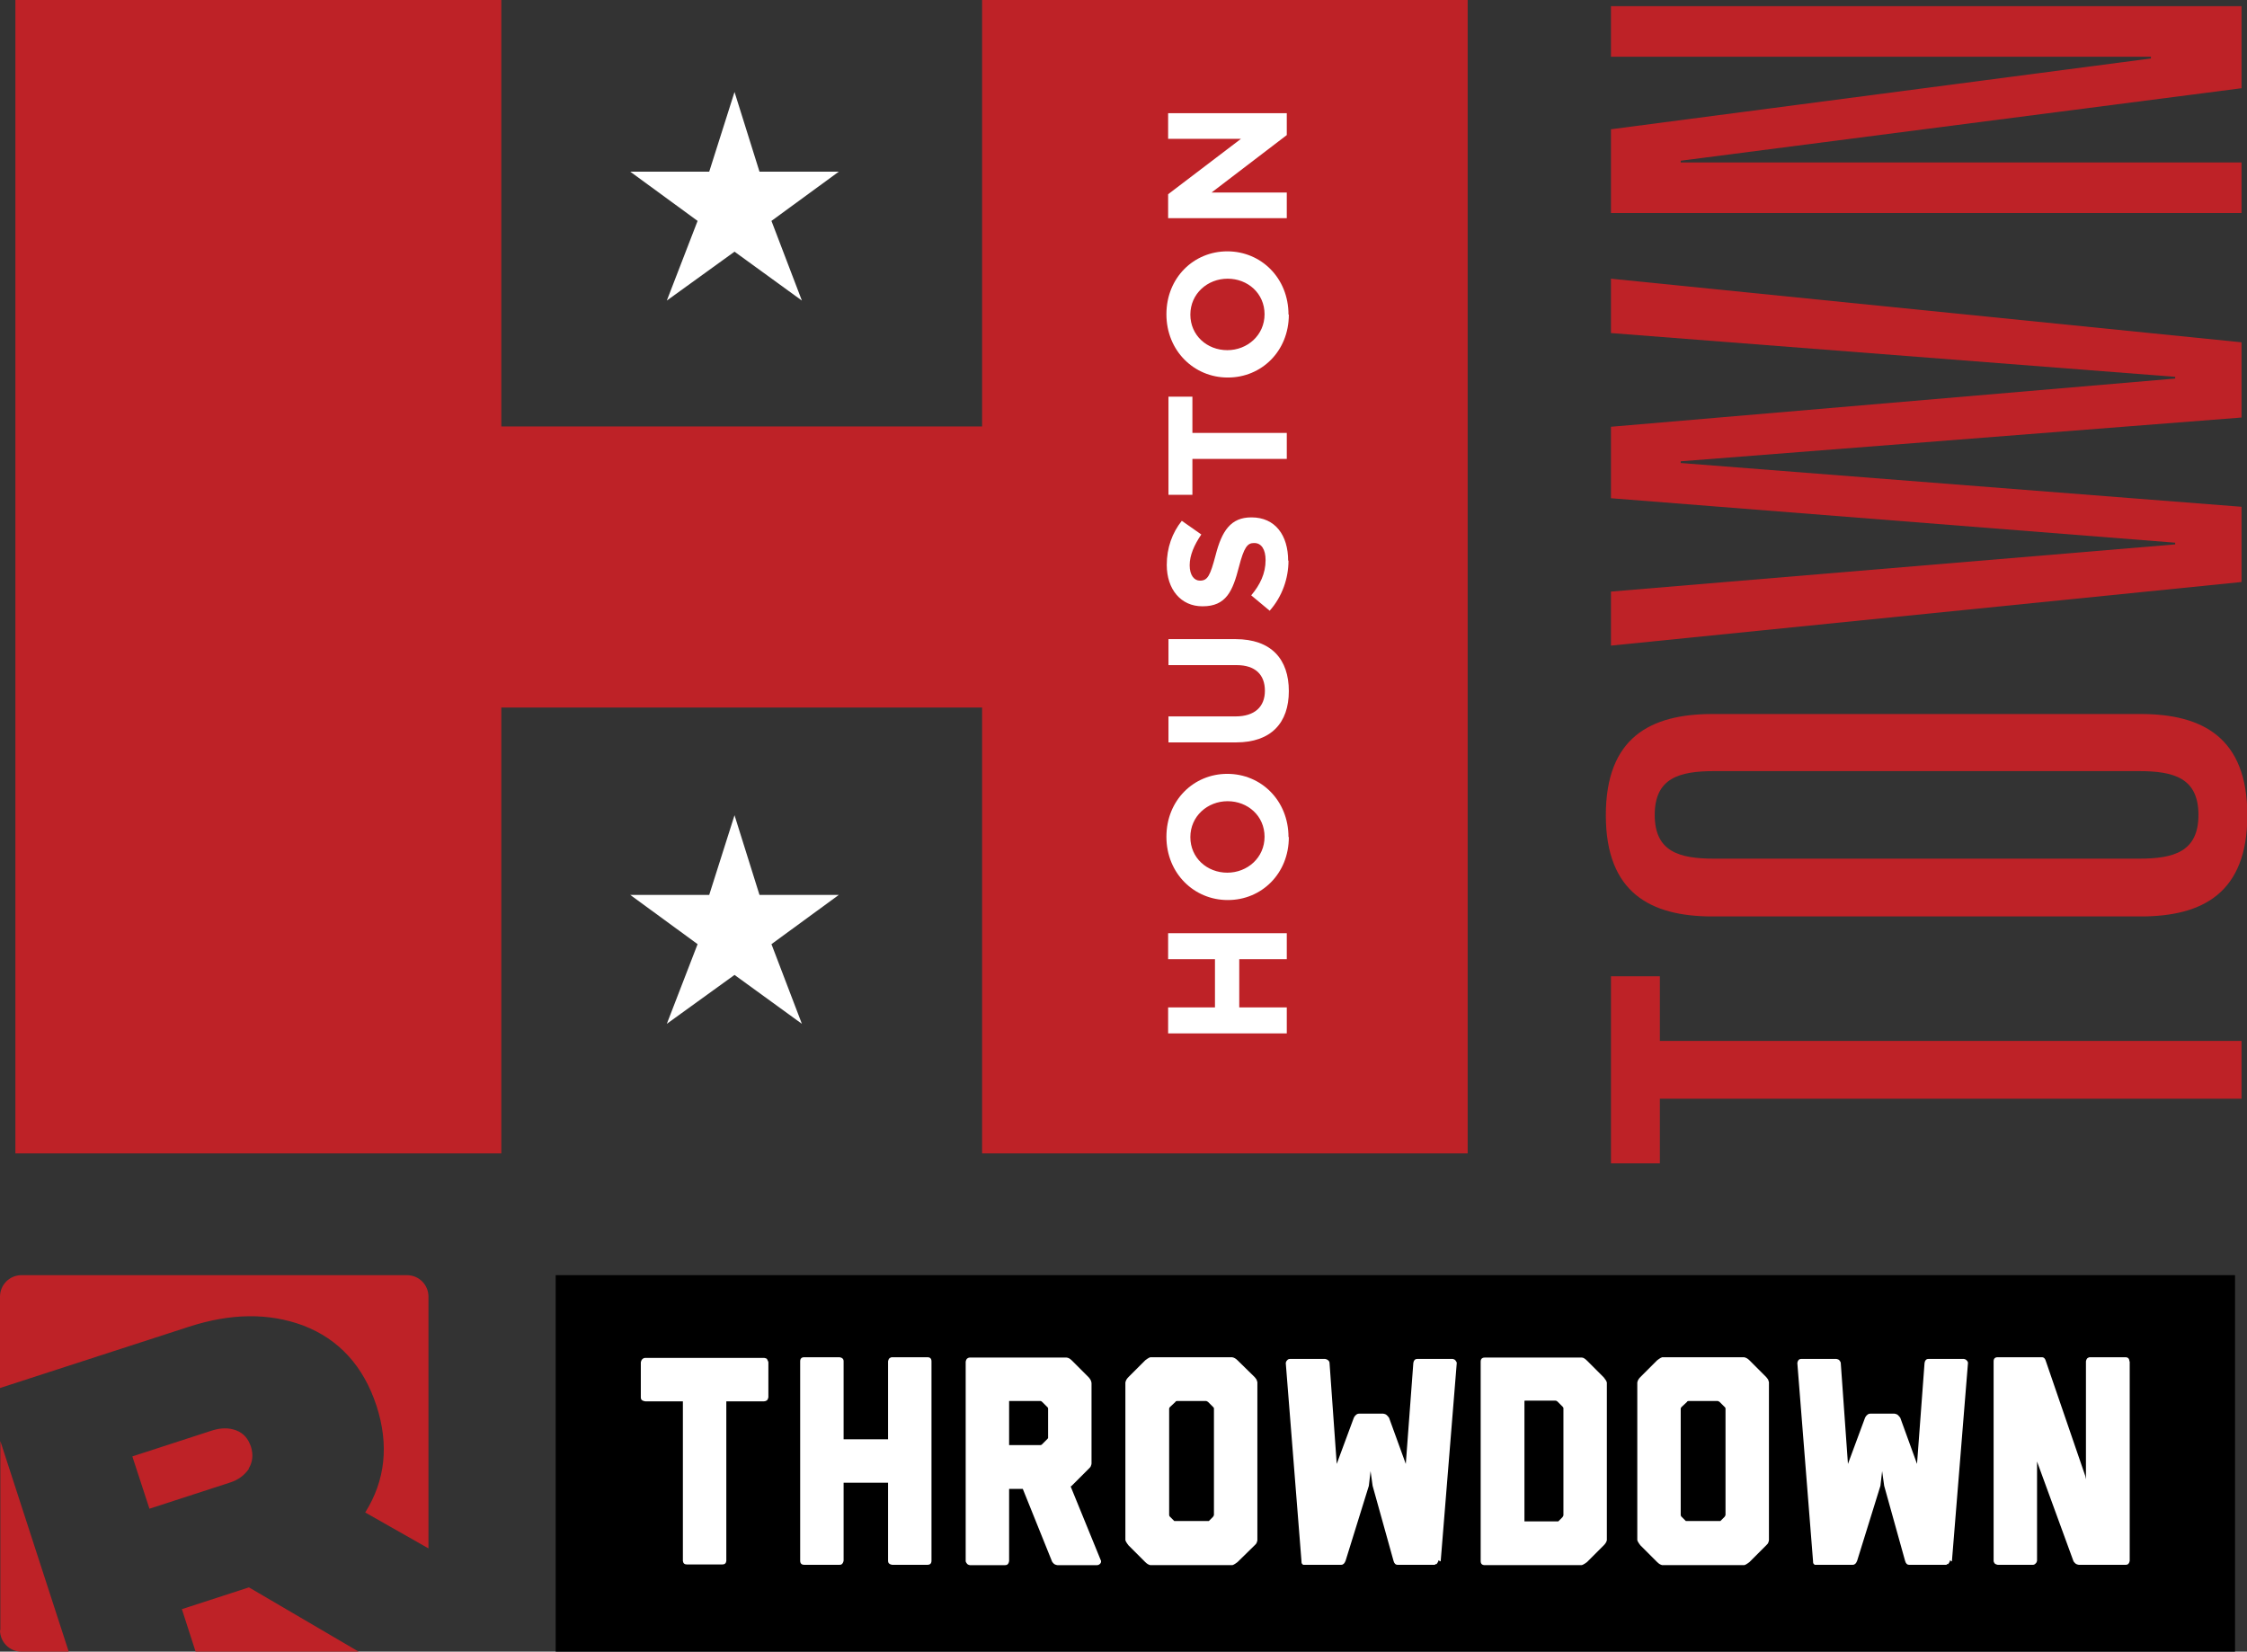 <?xml version="1.0" encoding="UTF-8"?><svg xmlns="http://www.w3.org/2000/svg" viewBox="0 0 65.71 48.3"><rect x="0" y="0" width="65.71" height="48.3" fill="#333333" stroke="none"/><defs><style>.d{fill:#fff;}.e{fill:#be2227;}</style></defs><g id="a"/><g id="b"><g id="c"><g><path class="e" d="M.45,0H14.66V12.47h14.06V0h14.2V33.73h-14.2v-13.04H14.66v13.04H.45V0Z"/><g><path class="e" d="M48.54,32.13v1.89h-1.43v-5.47h1.43v1.89h17.01v1.69h-17.01Z"/><path class="e" d="M50.08,26.8c-1.81,0-3.12-.69-3.12-2.96s1.3-2.96,3.12-2.96h12.52c1.81,0,3.12,.69,3.12,2.96s-1.3,2.96-3.12,2.96h-12.52Zm12.47-1.69c1.02,0,1.74-.2,1.74-1.28s-.72-1.28-1.74-1.28h-12.42c-1.02,0-1.74,.2-1.74,1.28s.72,1.28,1.74,1.28h12.42Z"/><path class="e" d="M47.11,9.73v-1.58l18.44,1.86v2.2l-16.4,1.28v.05l16.4,1.28v2.2l-18.44,1.86v-1.58l16.5-1.38v-.05l-16.5-1.3v-2.09l16.5-1.41v-.05l-16.5-1.28Z"/><path class="e" d="M47.11,1.66V.18h18.44V2.58l-16.4,2.12v.05h16.4v1.48h-18.44V3.78l15.79-2.07v-.05h-15.79Z"/></g><rect x="16.25" y="37.29" width="49.11" height="11.01"/><g><path class="d" d="M22.43,39.75s.04,.06,.04,.09v1.02s-.01,.06-.04,.09c-.03,.02-.06,.03-.09,.03h-1.1v4.67c-.01,.07-.05,.1-.12,.1h-1.03c-.07,0-.11-.03-.12-.1v-4.67h-1.1s-.06-.01-.09-.03c-.03-.02-.04-.05-.04-.09v-1.02s.01-.06,.04-.09c.03-.03,.06-.04,.09-.04h3.48s.07,.01,.09,.04Z"/><path class="d" d="M27.24,39.81v5.83c0,.08-.04,.12-.12,.12h-1.03s-.06-.01-.08-.03c-.03-.02-.04-.05-.04-.09v-2.28h-1.3v2.28s-.01,.06-.04,.09-.05,.03-.08,.03h-1.03c-.08,0-.12-.04-.12-.12v-5.83c0-.08,.04-.12,.12-.12h1.03s.06,.01,.08,.03c.03,.02,.04,.05,.04,.09v2.28h1.3v-2.28s.01-.06,.04-.09c.03-.02,.05-.03,.08-.03h1.03c.08,0,.12,.04,.12,.12Z"/><path class="d" d="M31.92,42.72s0,.06,0,.08c0,.02-.01,.05-.02,.07,0,.02-.03,.05-.06,.08l-.5,.5-.03,.02,.89,2.18s0,.06-.03,.08c-.03,.03-.06,.04-.09,.04h-1.16s-.07-.01-.1-.04-.05-.05-.06-.08l-.85-2.11h-.4v2.11s-.01,.06-.03,.08c-.02,.03-.05,.04-.09,.04h-1.03s-.06-.01-.08-.04-.04-.05-.04-.08v-5.83s.01-.06,.04-.09c.03-.02,.05-.03,.08-.03h2.76s.05,0,.07,0c.02,0,.05,.01,.07,.02s.05,.03,.08,.06l.5,.5s.05,.06,.06,.09,.02,.05,.02,.08c0,.03,0,.06,0,.08v2.21Zm-2.41-.46h.91s.04,0,.06-.03l.14-.14s.03-.03,.03-.04v-.86s0-.03-.03-.05l-.14-.14s-.03-.03-.05-.03h-.92v1.29Z"/><path class="d" d="M36.77,44.96s0,.06,0,.08c0,.02-.01,.05-.02,.07,0,.02-.03,.05-.06,.08l-.5,.49s-.1,.08-.15,.09c-.02,0-.05,0-.07,0h-2.25s-.06,0-.08,0c-.05-.01-.1-.04-.15-.09l-.49-.49s-.08-.1-.09-.15c0-.02,0-.05,0-.08v-4.46s0-.05,0-.07c.01-.06,.04-.11,.09-.16l.49-.49s.1-.08,.15-.09c.02,0,.05,0,.08,0h2.24s.05,0,.07,0c.06,.01,.11,.04,.16,.09l.5,.49s.05,.06,.06,.08c0,.03,.02,.05,.02,.07,0,.02,0,.05,0,.07v4.46Zm-2.35-3.99s-.04,0-.05,.03l-.15,.14s-.03,.03-.03,.05v3.11s0,.04,.03,.06l.12,.12h1.01l.12-.12s.03-.04,.03-.06v-3.11s0-.03-.03-.05l-.14-.14s-.04-.03-.06-.03h-.85Z"/><path class="d" d="M42.06,45.63v.03s-.03,.06-.05,.08c0,0,0,0,0,0,0,0,0,0,0,0h-.03l-.02,.02h-1.09c-.06,0-.1-.04-.12-.12l-.61-2.19-.06-.43-.05,.43-.68,2.19c-.03,.08-.07,.12-.13,.12h-1.09s0,0,0,0,0,0,0,0c0,0-.01,0-.01,0,0,0,0,0-.01,0s0,0,0,0c-.03-.02-.05-.04-.05-.08,0,0,0,0,0,0v-.02l-.46-5.8s.01-.06,.04-.08c.02-.03,.05-.04,.09-.04h1.02s.06,.01,.09,.04c.03,.03,.04,.05,.04,.08l.21,2.95,.5-1.35s.03-.06,.06-.08c.03-.03,.06-.04,.1-.04h.7s.07,.01,.1,.04c.03,.03,.05,.05,.07,.08l.49,1.35,.22-2.95s.01-.06,.03-.08c.02-.03,.05-.04,.09-.04h1.03s.06,.01,.08,.04,.04,.05,.04,.08l-.47,5.8Z"/><path class="d" d="M46.99,44.96s0,.06,0,.08c-.01,.05-.04,.1-.09,.15l-.49,.49s-.1,.08-.16,.09c-.02,0-.05,0-.07,0h-2.76c-.08,0-.12-.04-.12-.12v-5.83c0-.08,.04-.12,.12-.12h2.76s.06,0,.08,0c.04,0,.09,.03,.15,.09l.49,.49c.05,.06,.08,.11,.09,.15,0,.02,0,.05,0,.08v4.46Zm-2.41-3.99v3.52h.99l.12-.12s.03-.04,.03-.06v-3.12s0-.01,0-.02c0,0-.01-.01-.02-.03l-.15-.15s-.03-.03-.06-.03h-.9Z"/><path class="d" d="M51.73,44.96s0,.06,0,.08c0,.02-.01,.05-.02,.07,0,.02-.03,.05-.06,.08l-.49,.49s-.1,.08-.15,.09c-.02,0-.05,0-.07,0h-2.25s-.06,0-.08,0c-.05-.01-.1-.04-.15-.09l-.49-.49s-.08-.1-.09-.15c0-.02,0-.05,0-.08v-4.46s0-.05,0-.07c.01-.06,.04-.11,.09-.16l.49-.49s.1-.08,.15-.09c.02,0,.05,0,.08,0h2.24s.05,0,.07,0c.06,.01,.11,.04,.16,.09l.49,.49s.05,.06,.06,.08c0,.03,.02,.05,.02,.07,0,.02,0,.05,0,.07v4.46Zm-2.35-3.99s-.04,0-.05,.03l-.15,.14s-.03,.03-.03,.05v3.11s0,.04,.03,.06l.12,.12h1.01l.12-.12s.03-.04,.03-.06v-3.11s0-.03-.03-.05l-.14-.14s-.04-.03-.06-.03h-.85Z"/><path class="d" d="M57.02,45.63v.03s-.03,.06-.05,.08c0,0,0,0,0,0,0,0,0,0,0,0h-.03l-.02,.02h-1.09c-.06,0-.1-.04-.12-.12l-.61-2.19-.06-.43-.05,.43-.68,2.19c-.03,.08-.07,.12-.13,.12h-1.09s0,0,0,0,0,0,0,0c0,0-.01,0-.01,0,0,0,0,0-.01,0,0,0,0,0,0,0-.03-.02-.05-.04-.05-.08,0,0,0,0,0,0v-.02l-.46-5.8s.01-.06,.03-.08c.02-.03,.05-.04,.09-.04h1.02s.07,.01,.09,.04,.04,.05,.04,.08l.21,2.95,.5-1.35s.03-.06,.06-.08c.03-.03,.06-.04,.1-.04h.7s.07,.01,.1,.04c.03,.03,.05,.05,.07,.08l.49,1.35,.22-2.95s.01-.06,.03-.08c.02-.03,.05-.04,.09-.04h1.03s.06,.01,.08,.04c.03,.03,.04,.05,.04,.08l-.47,5.8Z"/><path class="d" d="M62.28,39.81v5.83s-.01,.06-.03,.08c-.02,.03-.05,.04-.09,.04h-1.37s-.07-.01-.1-.04c-.03-.03-.05-.05-.06-.08l-1.06-2.9v2.9s-.01,.06-.04,.08c-.03,.03-.05,.04-.08,.04h-1.03s-.06-.01-.09-.04c-.02-.03-.03-.05-.03-.08v-5.83c0-.08,.04-.12,.12-.12h1.29c.06,0,.1,.04,.12,.12h0l1.15,3.35,.02,.1v-3.45s.01-.06,.04-.09c.03-.02,.05-.03,.08-.03h1.03c.08,0,.12,.04,.12,.12Z"/></g><polygon class="d" points="24.53 5.02 22.21 5.02 21.48 2.69 20.74 5.02 18.43 5.02 20.4 6.46 19.5 8.79 21.48 7.36 23.45 8.79 22.56 6.46 24.53 5.02"/><polygon class="d" points="24.53 26.17 22.21 26.17 21.48 23.84 20.74 26.17 18.43 26.17 20.4 27.61 19.5 29.94 21.48 28.51 23.45 29.94 22.56 27.61 24.53 26.17"/><g><path class="d" d="M37.63,28.05h-1.39v1.41h1.39v.76h-3.47v-.76h1.37v-1.41h-1.37v-.76h3.47v.76Z"/><path class="d" d="M37.69,24.48c0,1.07-.8,1.84-1.78,1.84h-.01c-.98,0-1.79-.78-1.79-1.85s.8-1.84,1.78-1.84h0c.99,0,1.79,.78,1.79,1.85Zm-1.79-1.05c-.59,0-1.09,.44-1.09,1.05s.49,1.04,1.08,1.04h0c.59,0,1.09-.44,1.09-1.05s-.49-1.04-1.08-1.04h-.01Z"/><path class="d" d="M37.69,20.21c0,.93-.52,1.5-1.54,1.5h-1.98v-.76h1.96c.56,0,.86-.28,.86-.75s-.28-.75-.83-.75h-1.99v-.76h1.96c1.05,0,1.56,.59,1.56,1.52Z"/><path class="d" d="M37.68,16.39c0,.52-.18,1.05-.55,1.47l-.54-.45c.26-.31,.42-.64,.42-1.03,0-.31-.12-.5-.33-.5h-.01c-.19,0-.29,.12-.44,.7-.18,.7-.37,1.15-1.06,1.15h-.01c-.63,0-1.04-.5-1.04-1.21,0-.5,.16-.94,.44-1.29l.57,.4c-.21,.31-.34,.61-.34,.9s.13,.45,.3,.45h0c.23,0,.3-.15,.46-.75,.18-.7,.44-1.1,1.04-1.1h.01c.69,0,1.07,.52,1.07,1.27Z"/><path class="d" d="M34.87,12.66h2.76v.76h-2.76v1.05h-.7v-2.87h.7v1.05Z"/><path class="d" d="M37.69,9.2c0,1.07-.8,1.84-1.78,1.84h-.01c-.98,0-1.79-.78-1.79-1.85s.8-1.84,1.78-1.84h0c.99,0,1.79,.78,1.79,1.85Zm-1.79-1.05c-.59,0-1.09,.44-1.09,1.05s.49,1.04,1.08,1.04h0c.59,0,1.09-.44,1.09-1.05s-.49-1.04-1.08-1.04h-.01Z"/><path class="d" d="M37.63,3.95l-2.2,1.68h2.2v.75h-3.47v-.7l2.13-1.62h-2.13v-.75h3.47v.65Z"/></g><path class="e" d="M7.27,42.95c.12-.19,.14-.41,.07-.64-.08-.24-.22-.4-.43-.48-.21-.08-.44-.08-.7,0l-2.34,.76,.5,1.53,2.34-.76c.26-.08,.44-.22,.57-.41Zm-1.95,4.11l.4,1.24h4.77l-3.21-1.88-1.97,.64Zm-5.32,.61c0,.35,.28,.63,.63,.63h1.38l-2-6.16v5.53Zm11.91-10.38H.63c-.35,0-.63,.28-.63,.63v2.67l5.52-1.79c1.23-.4,2.34-.41,3.34-.04,1.05,.4,1.77,1.19,2.15,2.35,.37,1.14,.26,2.18-.33,3.12l1.85,1.05v-7.36c0-.35-.28-.63-.63-.63Z"/></g></g></g></svg>